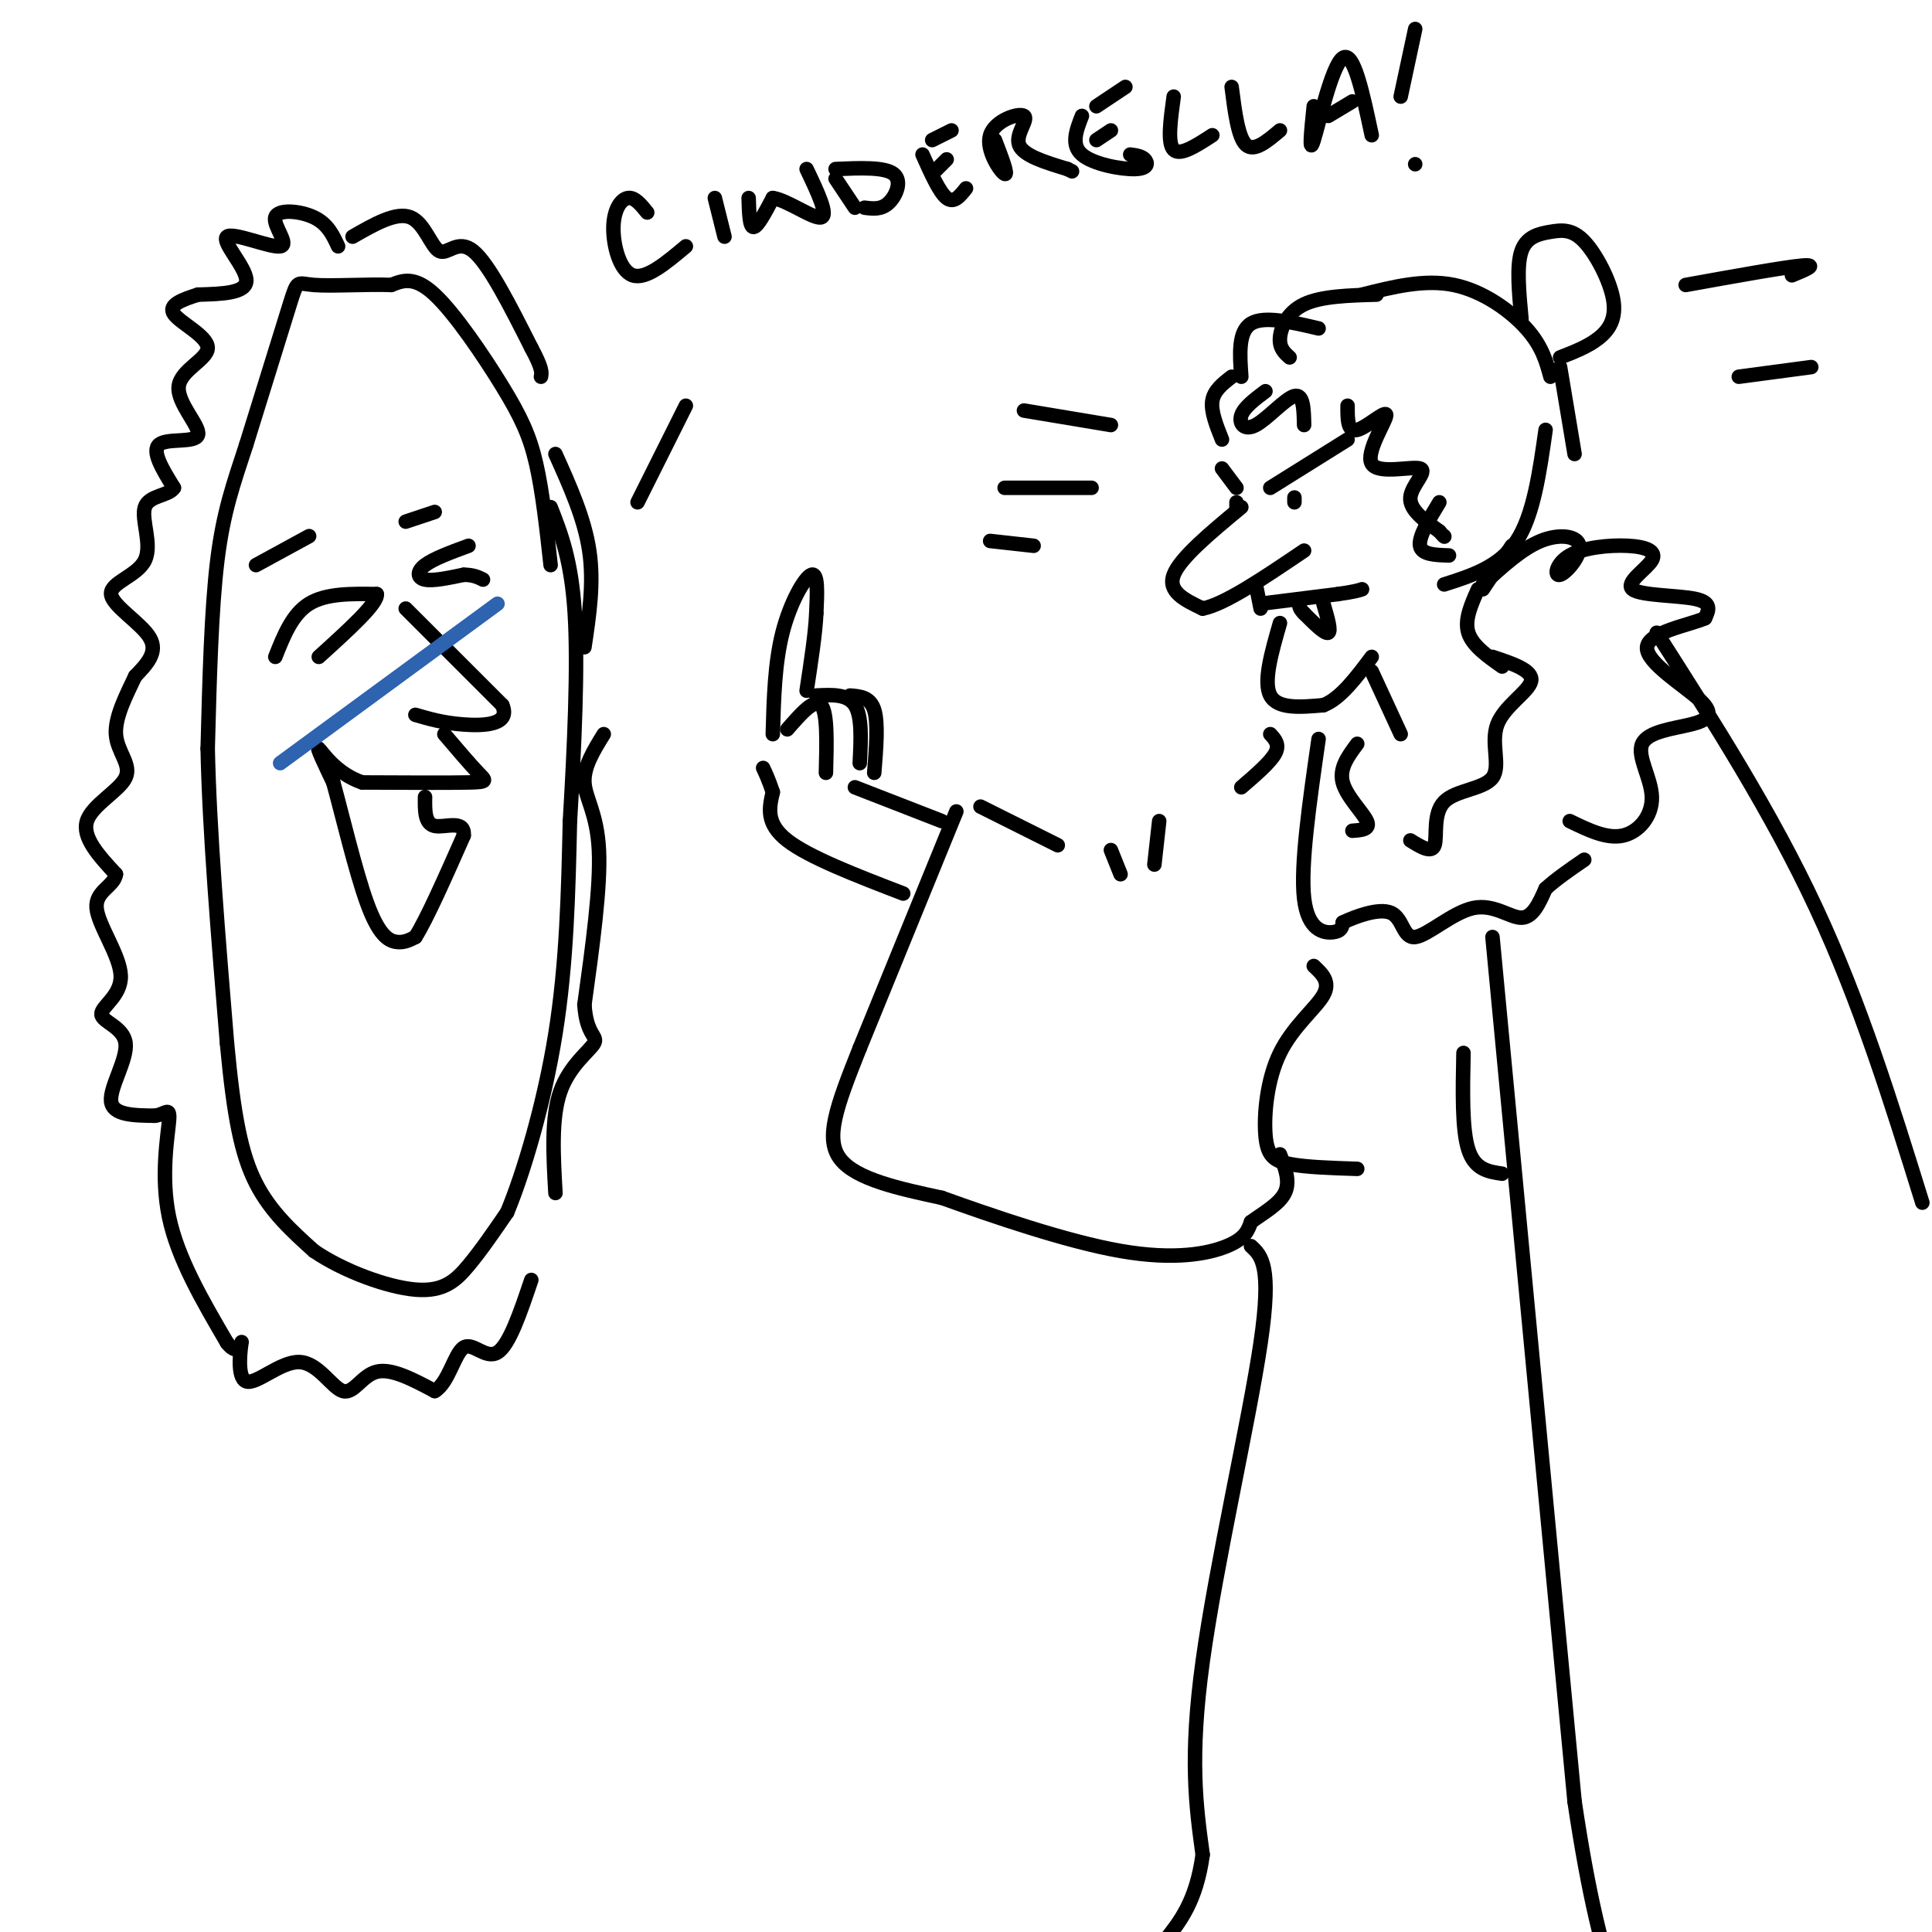 <svg viewBox='0 0 400 400' version='1.1' xmlns='http://www.w3.org/2000/svg' xmlns:xlink='http://www.w3.org/1999/xlink'><g fill='none' stroke='rgb(0,0,0)' stroke-width='3' stroke-linecap='round' stroke-linejoin='round'><path d='M326,94c0.000,0.000 -3.000,-18.000 -3,-18'/><path d='M321,78c-0.867,-3.178 -1.733,-6.356 -5,-10c-3.267,-3.644 -8.933,-7.756 -15,-9c-6.067,-1.244 -12.533,0.378 -19,2'/><path d='M285,61c-5.733,0.156 -11.467,0.311 -15,2c-3.533,1.689 -4.867,4.911 -5,7c-0.133,2.089 0.933,3.044 2,4'/><path d='M273,68c-5.667,-1.333 -11.333,-2.667 -14,-1c-2.667,1.667 -2.333,6.333 -2,11'/><path d='M255,78c-1.833,1.417 -3.667,2.833 -4,5c-0.333,2.167 0.833,5.083 2,8'/><path d='M262,81c-2.226,1.673 -4.452,3.345 -5,5c-0.548,1.655 0.583,3.292 3,2c2.417,-1.292 6.119,-5.512 8,-6c1.881,-0.488 1.940,2.756 2,6'/><path d='M279,84c-0.013,2.758 -0.026,5.516 2,5c2.026,-0.516 6.093,-4.307 6,-3c-0.093,1.307 -4.344,7.711 -3,10c1.344,2.289 8.285,0.462 10,1c1.715,0.538 -1.796,3.439 -2,6c-0.204,2.561 2.898,4.780 6,7'/><path d='M298,110c1.167,1.333 1.083,1.167 1,1'/><path d='M298,104c-2.167,3.583 -4.333,7.167 -4,9c0.333,1.833 3.167,1.917 6,2'/><path d='M315,66c-0.519,-5.485 -1.038,-10.971 0,-14c1.038,-3.029 3.632,-3.602 6,-4c2.368,-0.398 4.511,-0.622 7,2c2.489,2.622 5.324,8.091 6,12c0.676,3.909 -0.807,6.260 -3,8c-2.193,1.740 -5.097,2.870 -8,4'/><path d='M320,89c-1.250,8.833 -2.500,17.667 -6,23c-3.500,5.333 -9.250,7.167 -15,9'/><path d='M313,113c0.000,0.000 -6.000,9.000 -6,9'/><path d='M279,91c0.000,0.000 -16.000,10.000 -16,10'/><path d='M268,104c0.000,0.000 0.000,-1.000 0,-1'/><path d='M253,97c0.000,0.000 3.000,4.000 3,4'/><path d='M256,104c0.000,0.000 0.000,1.000 0,1'/><path d='M257,105c-6.333,5.250 -12.667,10.500 -14,14c-1.333,3.500 2.333,5.250 6,7'/><path d='M249,126c4.500,-0.833 12.750,-6.417 21,-12'/><path d='M260,121c0.000,0.000 1.000,5.000 1,5'/><path d='M261,125c0.000,0.000 16.000,-2.000 16,-2'/><path d='M277,123c3.500,-0.500 4.250,-0.750 5,-1'/><path d='M274,125c0.833,2.833 1.667,5.667 1,6c-0.667,0.333 -2.833,-1.833 -5,-4'/><path d='M270,127c-1.000,-1.000 -1.000,-1.500 -1,-2'/><path d='M265,129c-1.750,6.083 -3.500,12.167 -2,15c1.500,2.833 6.250,2.417 11,2'/><path d='M274,146c3.500,-1.333 6.750,-5.667 10,-10'/><path d='M306,122c-1.417,3.167 -2.833,6.333 -2,9c0.833,2.667 3.917,4.833 7,7'/><path d='M284,139c0.000,0.000 6.000,13.000 6,13'/><path d='M307,121c4.050,-3.708 8.100,-7.415 12,-9c3.900,-1.585 7.648,-1.046 8,1c0.352,2.046 -2.694,5.599 -4,6c-1.306,0.401 -0.874,-2.351 2,-4c2.874,-1.649 8.190,-2.196 12,-2c3.810,0.196 6.114,1.135 5,3c-1.114,1.865 -5.646,4.656 -4,6c1.646,1.344 9.470,1.241 13,2c3.530,0.759 2.765,2.379 2,4'/><path d='M353,128c-3.062,1.384 -11.716,2.845 -12,6c-0.284,3.155 7.801,8.005 11,11c3.199,2.995 1.512,4.137 -2,5c-3.512,0.863 -8.849,1.448 -10,4c-1.151,2.552 1.882,7.072 2,11c0.118,3.928 -2.681,7.265 -6,8c-3.319,0.735 -7.160,-1.133 -11,-3'/><path d='M309,136c4.223,1.407 8.445,2.814 8,5c-0.445,2.186 -5.559,5.152 -7,9c-1.441,3.848 0.789,8.578 -1,11c-1.789,2.422 -7.597,2.537 -10,5c-2.403,2.463 -1.401,7.275 -2,9c-0.599,1.725 -2.800,0.362 -5,-1'/><path d='M281,154c-1.889,2.533 -3.778,5.067 -3,8c0.778,2.933 4.222,6.267 5,8c0.778,1.733 -1.111,1.867 -3,2'/><path d='M273,153c-1.889,13.111 -3.778,26.222 -3,33c0.778,6.778 4.222,7.222 6,7c1.778,-0.222 1.889,-1.111 2,-2'/><path d='M278,191c2.427,-1.177 7.496,-3.119 10,-2c2.504,1.119 2.444,5.300 5,5c2.556,-0.300 7.726,-5.081 12,-6c4.274,-0.919 7.650,2.023 10,2c2.350,-0.023 3.675,-3.012 5,-6'/><path d='M320,184c2.167,-2.000 5.083,-4.000 8,-6'/><path d='M343,131c11.917,18.667 23.833,37.333 33,57c9.167,19.667 15.583,40.333 22,61'/><path d='M309,194c0.000,0.000 17.000,179.000 17,179'/><path d='M326,373c5.833,39.167 11.917,47.583 18,56'/><path d='M114,117c-0.839,-7.619 -1.679,-15.238 -3,-21c-1.321,-5.762 -3.125,-9.667 -7,-16c-3.875,-6.333 -9.821,-15.095 -14,-19c-4.179,-3.905 -6.589,-2.952 -9,-2'/><path d='M81,59c-4.821,-0.202 -12.375,0.292 -16,0c-3.625,-0.292 -3.321,-1.369 -5,4c-1.679,5.369 -5.339,17.185 -9,29'/><path d='M51,92c-2.644,8.111 -4.756,13.889 -6,24c-1.244,10.111 -1.622,24.556 -2,39'/><path d='M43,155c0.333,16.667 2.167,38.833 4,61'/><path d='M47,216c1.422,15.311 2.978,23.089 6,29c3.022,5.911 7.511,9.956 12,14'/><path d='M65,259c6.048,4.143 15.167,7.500 21,8c5.833,0.500 8.381,-1.857 11,-5c2.619,-3.143 5.310,-7.071 8,-11'/><path d='M105,251c3.333,-7.978 7.667,-22.422 10,-37c2.333,-14.578 2.667,-29.289 3,-44'/><path d='M118,170c0.911,-15.422 1.689,-31.978 1,-43c-0.689,-11.022 -2.844,-16.511 -5,-22'/><path d='M70,51c-1.075,-2.320 -2.150,-4.639 -5,-6c-2.850,-1.361 -7.476,-1.762 -8,0c-0.524,1.762 3.056,5.689 1,6c-2.056,0.311 -9.746,-2.993 -11,-2c-1.254,0.993 3.927,6.284 4,9c0.073,2.716 -4.964,2.858 -10,3'/><path d='M41,61c-3.229,1.032 -6.302,2.112 -5,4c1.302,1.888 6.979,4.583 7,7c0.021,2.417 -5.613,4.555 -6,8c-0.387,3.445 4.473,8.197 4,10c-0.473,1.803 -6.278,0.658 -8,2c-1.722,1.342 0.639,5.171 3,9'/><path d='M36,101c-1.045,1.713 -5.159,1.495 -6,4c-0.841,2.505 1.589,7.733 0,11c-1.589,3.267 -7.197,4.572 -7,7c0.197,2.428 6.199,5.979 8,9c1.801,3.021 -0.600,5.510 -3,8'/><path d='M28,140c-1.638,3.518 -4.233,8.314 -4,12c0.233,3.686 3.293,6.262 2,9c-1.293,2.738 -6.941,5.640 -8,9c-1.059,3.360 2.470,7.180 6,11'/><path d='M24,181c-0.374,2.555 -4.307,3.441 -4,7c0.307,3.559 4.856,9.791 5,14c0.144,4.209 -4.116,6.396 -4,8c0.116,1.604 4.608,2.624 5,6c0.392,3.376 -3.317,9.107 -3,12c0.317,2.893 4.658,2.946 9,3'/><path d='M32,231c2.214,-0.190 3.250,-2.167 3,1c-0.250,3.167 -1.786,11.476 0,20c1.786,8.524 6.893,17.262 12,26'/><path d='M47,278c2.620,3.440 3.171,-0.960 3,0c-0.171,0.960 -1.062,7.279 1,8c2.062,0.721 7.079,-4.157 11,-4c3.921,0.157 6.748,5.350 9,6c2.252,0.650 3.929,-3.243 7,-4c3.071,-0.757 7.535,1.621 12,4'/><path d='M90,288c2.881,-1.655 4.083,-7.792 6,-9c1.917,-1.208 4.548,2.512 7,1c2.452,-1.512 4.726,-8.256 7,-15'/><path d='M73,49c4.530,-2.601 9.060,-5.202 12,-4c2.940,1.202 4.292,6.208 6,7c1.708,0.792 3.774,-2.631 7,0c3.226,2.631 7.613,11.315 12,20'/><path d='M110,72c2.333,4.333 2.167,5.167 2,6'/><path d='M115,94c3.000,6.667 6.000,13.333 7,20c1.000,6.667 0.000,13.333 -1,20'/><path d='M125,152c-2.089,3.378 -4.178,6.756 -4,10c0.178,3.244 2.622,6.356 3,14c0.378,7.644 -1.311,19.822 -3,32'/><path d='M121,208c0.393,6.417 2.875,6.458 2,8c-0.875,1.542 -5.107,4.583 -7,10c-1.893,5.417 -1.446,13.208 -1,21'/><path d='M57,136c1.750,-4.417 3.500,-8.833 7,-11c3.500,-2.167 8.750,-2.083 14,-2'/><path d='M78,123c0.333,1.833 -5.833,7.417 -12,13'/><path d='M97,113c-3.622,1.333 -7.244,2.667 -9,4c-1.756,1.333 -1.644,2.667 0,3c1.644,0.333 4.822,-0.333 8,-1'/><path d='M96,119c2.000,0.000 3.000,0.500 4,1'/><path d='M84,126c0.000,0.000 20.000,20.000 20,20'/><path d='M104,146c1.778,4.089 -3.778,4.311 -8,4c-4.222,-0.311 -7.111,-1.156 -10,-2'/><path d='M92,152c2.689,3.156 5.378,6.311 7,8c1.622,1.689 2.178,1.911 -2,2c-4.178,0.089 -13.089,0.044 -22,0'/><path d='M75,162c-5.556,-1.867 -8.444,-6.533 -9,-7c-0.556,-0.467 1.222,3.267 3,7'/><path d='M69,162c1.738,6.250 4.583,18.375 7,25c2.417,6.625 4.405,7.750 6,8c1.595,0.250 2.798,-0.375 4,-1'/><path d='M86,194c2.333,-3.667 6.167,-12.333 10,-21'/><path d='M96,173c0.311,-3.444 -3.911,-1.556 -6,-2c-2.089,-0.444 -2.044,-3.222 -2,-6'/><path d='M53,117c0.000,0.000 11.000,-6.000 11,-6'/><path d='M84,108c0.000,0.000 6.000,-2.000 6,-2'/><path d='M263,152c1.000,1.083 2.000,2.167 1,4c-1.000,1.833 -4.000,4.417 -7,7'/><path d='M240,170c0.000,0.000 -1.000,9.000 -1,9'/><path d='M230,176c0.000,0.000 2.000,5.000 2,5'/><path d='M219,175c0.000,0.000 -16.000,-8.000 -16,-8'/><path d='M198,168c0.000,0.000 -20.000,49.000 -20,49'/><path d='M178,217c-4.933,12.378 -7.267,18.822 -4,23c3.267,4.178 12.133,6.089 21,8'/><path d='M195,248c10.369,3.726 25.792,9.042 37,11c11.208,1.958 18.202,0.560 22,-1c3.798,-1.560 4.399,-3.280 5,-5'/><path d='M259,253c2.378,-1.756 5.822,-3.644 7,-6c1.178,-2.356 0.089,-5.178 -1,-8'/><path d='M195,170c0.000,0.000 -18.000,-7.000 -18,-7'/><path d='M187,185c-9.750,-3.750 -19.500,-7.500 -24,-11c-4.500,-3.500 -3.750,-6.750 -3,-10'/><path d='M160,164c-0.833,-2.500 -1.417,-3.750 -2,-5'/><path d='M160,152c0.200,-7.356 0.400,-14.711 2,-21c1.600,-6.289 4.600,-11.511 6,-12c1.400,-0.489 1.200,3.756 1,8'/><path d='M169,127c-0.167,4.000 -1.083,10.000 -2,16'/><path d='M163,151c2.833,-3.250 5.667,-6.500 7,-5c1.333,1.500 1.167,7.750 1,14'/><path d='M169,144c3.250,-0.167 6.500,-0.333 8,2c1.500,2.333 1.250,7.167 1,12'/><path d='M176,144c2.083,0.167 4.167,0.333 5,3c0.833,2.667 0.417,7.833 0,13'/><path d='M132,104c0.000,0.000 10.000,-20.000 10,-20'/><path d='M134,44c-1.298,-1.613 -2.595,-3.226 -4,-3c-1.405,0.226 -2.917,2.292 -3,6c-0.083,3.708 1.262,9.060 4,10c2.738,0.940 6.869,-2.530 11,-6'/><path d='M148,41c0.000,0.000 2.000,8.000 2,8'/><path d='M155,41c0.083,3.000 0.167,6.000 1,6c0.833,0.000 2.417,-3.000 4,-6'/><path d='M160,41c2.978,0.400 8.422,4.400 10,4c1.578,-0.400 -0.711,-5.200 -3,-10'/><path d='M173,37c0.000,0.000 4.000,6.000 4,6'/><path d='M173,35c5.067,-0.222 10.133,-0.444 12,1c1.867,1.444 0.533,4.556 -1,6c-1.533,1.444 -3.267,1.222 -5,1'/><path d='M191,32c1.750,3.917 3.500,7.833 5,9c1.500,1.167 2.750,-0.417 4,-2'/><path d='M193,36c0.000,0.000 3.000,-3.000 3,-3'/><path d='M193,29c0.000,0.000 4.000,-2.000 4,-2'/><path d='M206,29c1.421,3.703 2.842,7.407 2,7c-0.842,-0.407 -3.947,-4.923 -3,-8c0.947,-3.077 5.947,-4.713 7,-4c1.053,0.713 -1.842,3.775 -1,6c0.842,2.225 5.421,3.612 10,5'/><path d='M221,35c1.667,0.833 0.833,0.417 0,0'/><path d='M224,24c-1.167,2.988 -2.333,5.976 0,8c2.333,2.024 8.167,3.083 11,3c2.833,-0.083 2.667,-1.310 2,-2c-0.667,-0.690 -1.833,-0.845 -3,-1'/><path d='M227,29c0.000,0.000 3.000,-2.000 3,-2'/><path d='M227,22c0.000,0.000 6.000,-4.000 6,-4'/><path d='M243,20c-0.667,4.833 -1.333,9.667 0,11c1.333,1.333 4.667,-0.833 8,-3'/><path d='M255,18c0.667,5.250 1.333,10.500 3,12c1.667,1.500 4.333,-0.750 7,-3'/><path d='M272,22c-0.533,5.200 -1.067,10.400 0,7c1.067,-3.400 3.733,-15.400 6,-17c2.267,-1.600 4.133,7.200 6,16'/><path d='M280,21c0.000,0.000 -5.000,3.000 -5,3'/><path d='M293,6c0.000,0.000 -3.000,14.000 -3,14'/><path d='M293,34c0.000,0.000 0.000,0.000 0,0'/><path d='M230,88c0.000,0.000 -18.000,-3.000 -18,-3'/><path d='M226,101c0.000,0.000 -18.000,0.000 -18,0'/><path d='M214,113c0.000,0.000 -9.000,-1.000 -9,-1'/><path d='M349,59c10.167,-1.833 20.333,-3.667 24,-4c3.667,-0.333 0.833,0.833 -2,2'/><path d='M360,78c0.000,0.000 15.000,-2.000 15,-2'/><path d='M272,200c1.756,1.646 3.512,3.292 2,6c-1.512,2.708 -6.292,6.478 -9,12c-2.708,5.522 -3.344,12.794 -3,17c0.344,4.206 1.670,5.344 5,6c3.330,0.656 8.665,0.828 14,1'/><path d='M303,218c-0.167,7.917 -0.333,15.833 1,20c1.333,4.167 4.167,4.583 7,5'/><path d='M259,258c2.178,2.000 4.356,4.000 2,20c-2.356,16.000 -9.244,46.000 -12,66c-2.756,20.000 -1.378,30.000 0,40'/><path d='M249,384c-1.333,9.667 -4.667,13.833 -8,18'/></g>
<g fill='none' stroke='rgb(45,99,175)' stroke-width='3' stroke-linecap='round' stroke-linejoin='round'><path d='M103,125c0.000,0.000 -45.000,33.000 -45,33'/></g>
</svg>